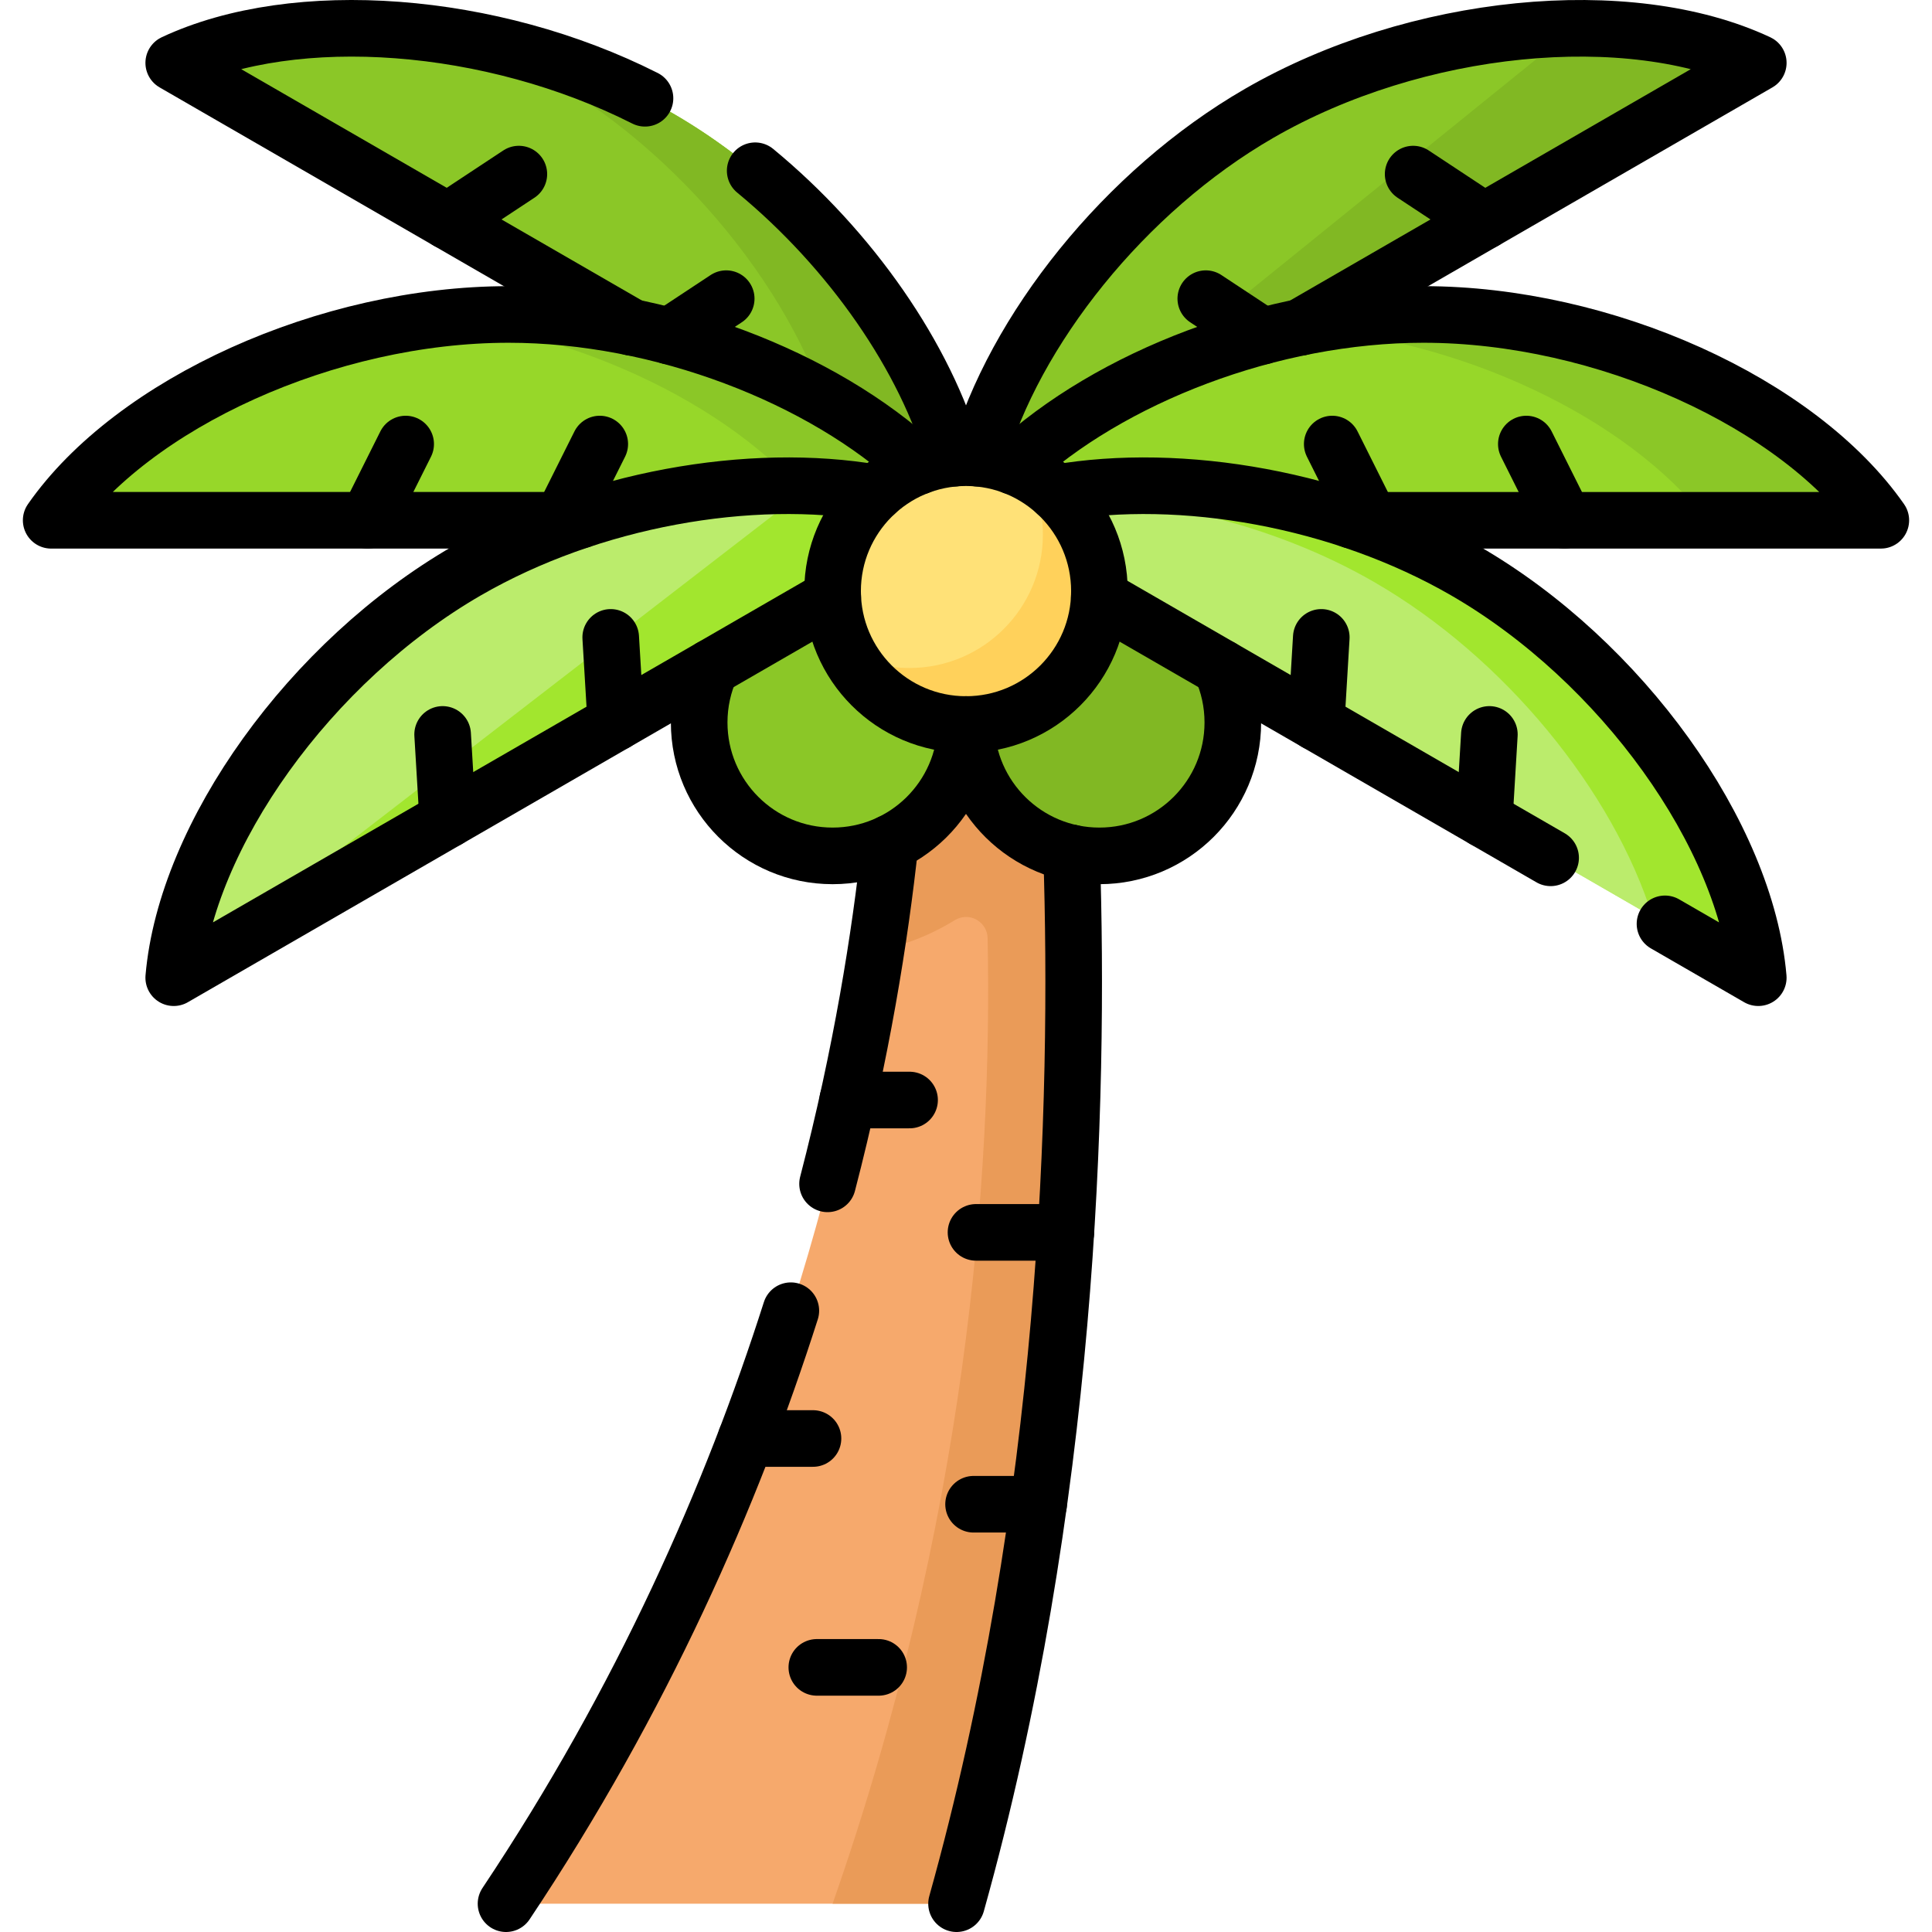 <svg version="1.1" id="Capa_1" xmlns="http://www.w3.org/2000/svg" xmlns:xlink="http://www.w3.org/1999/xlink" x="0px" y="0px" viewBox="0 0 512.001 512.001" style="enable-background:new 0 0 512.001 512.001;" xml:space="preserve">
<g>
	<g>
		<path style="fill:#F6A96C;" d="M134.106,504.501c116.045-173.925,104.552-347.85,104.552-347.85h40.406&#10;&#9;&#9;&#9;c0,0,23.102,173.925-25.564,347.85H134.106z"/>
		<path style="fill:#EA9B58;" d="M284.515,252.694c-0.416-58.126-5.452-96.044-5.452-96.044h-40.406c0,0,2.483,37.614-6.527,95.345&#10;&#9;&#9;&#9;c7.51-1.426,14.542-4.216,20.828-8.105c1.834-1.134,4.146-1.206,5.979-0.071c0.019,0.012,0.038,0.023,0.057,0.035&#10;&#9;&#9;&#9;c1.649,1.019,2.695,2.776,2.734,4.713c1.286,63.679-5.701,154.922-41.082,255.933H253.5&#10;&#9;&#9;&#9;C279.444,411.78,284.991,319.063,284.515,252.694z"/>
		<circle style="fill:#81B823;" cx="291.356" cy="191.46" r="35.356"/>
		<circle style="fill:#8BC727;" cx="220.645" cy="191.46" r="35.356"/>
		<g>
			<path style="fill:#8BC727;" d="M465.958,16.661C431.622,0.586,375.227,6.058,333.705,30.031s-74.458,70.076-77.705,107.85&#10;&#9;&#9;&#9;&#9;L465.958,16.661z"/>
			<path style="fill:#81B823;" d="M417.205,7.524L256.001,137.881L465.958,16.661C452.393,10.311,435.379,7.336,417.205,7.524z"/>
		</g>
		<g>
			<path style="fill:#97D729;" d="M498.439,137.881c-21.699-31.09-73.274-54.549-121.219-54.549s-99.52,23.459-121.219,54.549&#10;&#9;&#9;&#9;&#9;H498.439z"/>
			<path style="fill:#8BC727;" d="M452.327,137.881h46.112c-21.699-31.09-73.274-54.549-121.219-54.549&#10;&#9;&#9;&#9;&#9;c-10.991,0-22.17,1.246-33.139,3.521C387.18,89.866,431.193,110.615,452.327,137.881z"/>
		</g>
		<g>
			<path style="fill:#BBEC6C;" d="M465.958,259.1c-3.247-37.774-36.183-83.877-77.705-107.85s-97.916-29.445-132.253-13.369&#10;&#9;&#9;&#9;&#9;L465.958,259.1z"/>
			<path style="fill:#BBEC6C;" d="M465.958,259.1c-3.247-37.774-36.183-83.877-77.705-107.85s-97.916-29.445-132.253-13.369&#10;&#9;&#9;&#9;&#9;L465.958,259.1z"/>
			<path style="fill:#A2E62E;" d="M364.165,154.246c34.696,20.032,63.382,55.513,73.775,88.678l28.018,16.176&#10;&#9;&#9;&#9;&#9;c-3.247-37.774-36.183-83.877-77.705-107.85c-34.864-20.129-80.207-27.207-114.18-19.446&#10;&#9;&#9;&#9;&#9;C303.59,130.83,337.048,138.59,364.165,154.246z"/>
		</g>
		<g>
			<path style="fill:#8BC727;" d="M46.043,16.661C80.38,0.586,136.774,6.058,178.296,30.031s74.458,70.076,77.705,107.85&#10;&#9;&#9;&#9;&#9;L46.043,16.661z"/>
			<path style="fill:#81B823;" d="M145.928,20.997c37.708,21.771,68.33,61.792,76.07,97.252l34.003,19.632&#10;&#9;&#9;&#9;&#9;c-3.247-37.774-36.183-83.877-77.705-107.85c-16.725-9.656-35.862-16.305-55-19.758&#10;&#9;&#9;&#9;&#9;C131.154,13.291,138.765,16.861,145.928,20.997z"/>
		</g>
		<g>
			<path style="fill:#97D729;" d="M13.562,137.881c21.699-31.09,73.274-54.549,121.219-54.549s99.52,23.459,121.219,54.549H13.562z"/>
			<path style="fill:#8BC727;" d="M134.781,83.332c-6.193,0-12.446,0.399-18.688,1.147c42.082,5.047,83.635,26.327,102.531,53.401&#10;&#9;&#9;&#9;&#9;h37.376C234.302,106.791,182.727,83.332,134.781,83.332z"/>
		</g>
		<g>
			<path style="fill:#BBEC6C;" d="M46.043,259.1c3.247-37.774,36.183-83.877,77.705-107.85s97.916-29.445,132.253-13.369&#10;&#9;&#9;&#9;&#9;L46.043,259.1z"/>
			<path style="fill:#A2E62E;" d="M214.849,128.847L46.043,259.1l209.958-121.219C244.345,132.424,230.144,129.457,214.849,128.847z&#10;&#9;&#9;&#9;&#9;"/>
		</g>
		<circle style="fill:#FFE177;" cx="256.001" cy="156.65" r="35.356"/>
		<path style="fill:#FFD15B;" d="M272.361,125.31c2.56,4.893,4.015,10.456,4.015,16.361c0,19.526-15.829,35.356-35.356,35.356&#10;&#9;&#9;&#9;c-5.905,0-11.468-1.455-16.361-4.015c5.905,11.287,17.719,18.995,31.34,18.995c19.526,0,35.356-15.829,35.356-35.356&#10;&#9;&#9;&#9;C291.356,143.029,283.649,131.215,272.361,125.31z"/>
	</g>
	<g>
		<path style="fill:none;stroke:#000000;stroke-width:15;stroke-linecap:round;stroke-linejoin:round;stroke-miterlimit:10;" d="&#10;&#9;&#9;&#9;M283.982,226.04c2.172,66.63-0.849,172.545-30.487,278.461"/>
		<path style="fill:none;stroke:#000000;stroke-width:15;stroke-linecap:round;stroke-linejoin:round;stroke-miterlimit:10;" d="&#10;&#9;&#9;&#9;M235.911,223.361c-2.69,25.05-7.64,55.9-16.6,90.37"/>
		<path style="fill:none;stroke:#000000;stroke-width:15;stroke-linecap:round;stroke-linejoin:round;stroke-miterlimit:10;" d="&#10;&#9;&#9;&#9;M134.101,504.501c36.12-54.13,59.88-108.26,75.48-157.15"/>
		<path style="fill:none;stroke:#000000;stroke-width:15;stroke-linecap:round;stroke-linejoin:round;stroke-miterlimit:10;" d="&#10;&#9;&#9;&#9;M323.58,176.906c2.01,4.435,3.132,9.364,3.132,14.556c0,19.526-15.829,35.356-35.356,35.356c-19.345,0-35.063-15.536-35.345-34.81&#10;&#9;&#9;&#9;"/>
		<path style="fill:none;stroke:#000000;stroke-width:15;stroke-linecap:round;stroke-linejoin:round;stroke-miterlimit:10;" d="&#10;&#9;&#9;&#9;M188.421,176.906c-2.01,4.435-3.132,9.364-3.132,14.556c0,19.526,15.829,35.356,35.356,35.356&#10;&#9;&#9;&#9;c19.345,0,35.063-15.536,35.345-34.81"/>
		<path style="fill:none;stroke:#000000;stroke-width:15;stroke-linecap:round;stroke-linejoin:round;stroke-miterlimit:10;" d="&#10;&#9;&#9;&#9;M259.102,121.428c9.637-33.931,38.962-70.822,74.6-91.399c41.528-23.971,97.915-29.446,132.26-13.364L344.571,86.749"/>
		<g>
			
				<line style="fill:none;stroke:#000000;stroke-width:15;stroke-linecap:round;stroke-linejoin:round;stroke-miterlimit:10;" x1="374.498" y1="46.137" x2="393.348" y2="58.583"/>
			
				<line style="fill:none;stroke:#000000;stroke-width:15;stroke-linecap:round;stroke-linejoin:round;stroke-miterlimit:10;" x1="319.547" y1="79.148" x2="334.59" y2="89.08"/>
		</g>
		<path style="fill:none;stroke:#000000;stroke-width:15;stroke-linecap:round;stroke-linejoin:round;stroke-miterlimit:10;" d="&#10;&#9;&#9;&#9;M268.587,123.61c25.537-23.729,68.368-40.275,108.633-40.275c47.942,0,99.521,23.456,121.219,54.549H358.299"/>
		<g>
			
				<line style="fill:none;stroke:#000000;stroke-width:15;stroke-linecap:round;stroke-linejoin:round;stroke-miterlimit:10;" x1="404.494" y1="117.677" x2="414.596" y2="137.881"/>
			
				<line style="fill:none;stroke:#000000;stroke-width:15;stroke-linecap:round;stroke-linejoin:round;stroke-miterlimit:10;" x1="353.057" y1="117.677" x2="363.159" y2="137.881"/>
		</g>
		<path style="fill:none;stroke:#000000;stroke-width:15;stroke-linecap:round;stroke-linejoin:round;stroke-miterlimit:10;" d="&#10;&#9;&#9;&#9;M279.941,130.631c33.19-5.76,75.42,1.63,108.31,20.62c41.53,23.97,74.46,70.07,77.71,107.85l-24.72-14.27"/>
		
			<line style="fill:none;stroke:#000000;stroke-width:15;stroke-linecap:round;stroke-linejoin:round;stroke-miterlimit:10;" x1="410.931" y1="227.331" x2="291.321" y2="158.271"/>
		<g>
			
				<line style="fill:none;stroke:#000000;stroke-width:15;stroke-linecap:round;stroke-linejoin:round;stroke-miterlimit:10;" x1="394.701" y1="194.631" x2="393.348" y2="217.178"/>
			
				<line style="fill:none;stroke:#000000;stroke-width:15;stroke-linecap:round;stroke-linejoin:round;stroke-miterlimit:10;" x1="350.156" y1="168.913" x2="348.802" y2="191.46"/>
		</g>
		<path style="fill:none;stroke:#000000;stroke-width:15;stroke-linecap:round;stroke-linejoin:round;stroke-miterlimit:10;" d="&#10;&#9;&#9;&#9;M200.131,45.251c25.43,20.97,45.19,49.49,52.77,76.18"/>
		<path style="fill:none;stroke:#000000;stroke-width:15;stroke-linecap:round;stroke-linejoin:round;stroke-miterlimit:10;" d="&#10;&#9;&#9;&#9;M167.431,86.751l-121.39-70.09c32.35-15.15,84.26-11.16,124.89,9.38"/>
		<g>
			
				<line style="fill:none;stroke:#000000;stroke-width:15;stroke-linecap:round;stroke-linejoin:round;stroke-miterlimit:10;" x1="137.503" y1="46.137" x2="118.653" y2="58.583"/>
			
				<line style="fill:none;stroke:#000000;stroke-width:15;stroke-linecap:round;stroke-linejoin:round;stroke-miterlimit:10;" x1="192.454" y1="79.148" x2="177.411" y2="89.08"/>
		</g>
		<path style="fill:none;stroke:#000000;stroke-width:15;stroke-linecap:round;stroke-linejoin:round;stroke-miterlimit:10;" d="&#10;&#9;&#9;&#9;M153.702,137.883H13.562C35.26,106.79,86.839,83.335,134.781,83.335c40.265,0,83.096,16.546,108.633,40.275"/>
		<g>
			
				<line style="fill:none;stroke:#000000;stroke-width:15;stroke-linecap:round;stroke-linejoin:round;stroke-miterlimit:10;" x1="107.507" y1="117.677" x2="97.405" y2="137.881"/>
			
				<line style="fill:none;stroke:#000000;stroke-width:15;stroke-linecap:round;stroke-linejoin:round;stroke-miterlimit:10;" x1="158.944" y1="117.677" x2="148.842" y2="137.881"/>
		</g>
		<path style="fill:none;stroke:#000000;stroke-width:15;stroke-linecap:round;stroke-linejoin:round;stroke-miterlimit:10;" d="&#10;&#9;&#9;&#9;M232.06,130.63c-33.194-5.758-75.419,1.626-108.309,20.617c-41.528,23.971-74.459,70.075-77.712,107.855l174.647-100.834"/>
		<g>
			
				<line style="fill:none;stroke:#000000;stroke-width:15;stroke-linecap:round;stroke-linejoin:round;stroke-miterlimit:10;" x1="117.3" y1="194.631" x2="118.653" y2="217.178"/>
			
				<line style="fill:none;stroke:#000000;stroke-width:15;stroke-linecap:round;stroke-linejoin:round;stroke-miterlimit:10;" x1="161.845" y1="168.913" x2="163.199" y2="191.46"/>
		</g>
		
			<circle style="fill:none;stroke:#000000;stroke-width:15;stroke-linecap:round;stroke-linejoin:round;stroke-miterlimit:10;" cx="256.001" cy="156.65" r="35.356"/>
		
			<line style="fill:none;stroke:#000000;stroke-width:15;stroke-linecap:round;stroke-linejoin:round;stroke-miterlimit:10;" x1="224.66" y1="291.519" x2="241.048" y2="291.519"/>
		
			<line style="fill:none;stroke:#000000;stroke-width:15;stroke-linecap:round;stroke-linejoin:round;stroke-miterlimit:10;" x1="216.467" y1="441.871" x2="232.854" y2="441.871"/>
		
			<line style="fill:none;stroke:#000000;stroke-width:15;stroke-linecap:round;stroke-linejoin:round;stroke-miterlimit:10;" x1="258.008" y1="398.639" x2="275.253" y2="398.639"/>
		
			<line style="fill:none;stroke:#000000;stroke-width:15;stroke-linecap:round;stroke-linejoin:round;stroke-miterlimit:10;" x1="282.467" y1="326.591" x2="258.652" y2="326.591"/>
		
			<line style="fill:none;stroke:#000000;stroke-width:15;stroke-linecap:round;stroke-linejoin:round;stroke-miterlimit:10;" x1="197.717" y1="381.219" x2="215.45" y2="381.219"/>
	</g>
</g>
<g>
</g>
<g>
</g>
<g>
</g>
<g>
</g>
<g>
</g>
<g>
</g>
<g>
</g>
<g>
</g>
<g>
</g>
<g>
</g>
<g>
</g>
<g>
</g>
<g>
</g>
<g>
</g>
<g>
</g>
</svg>